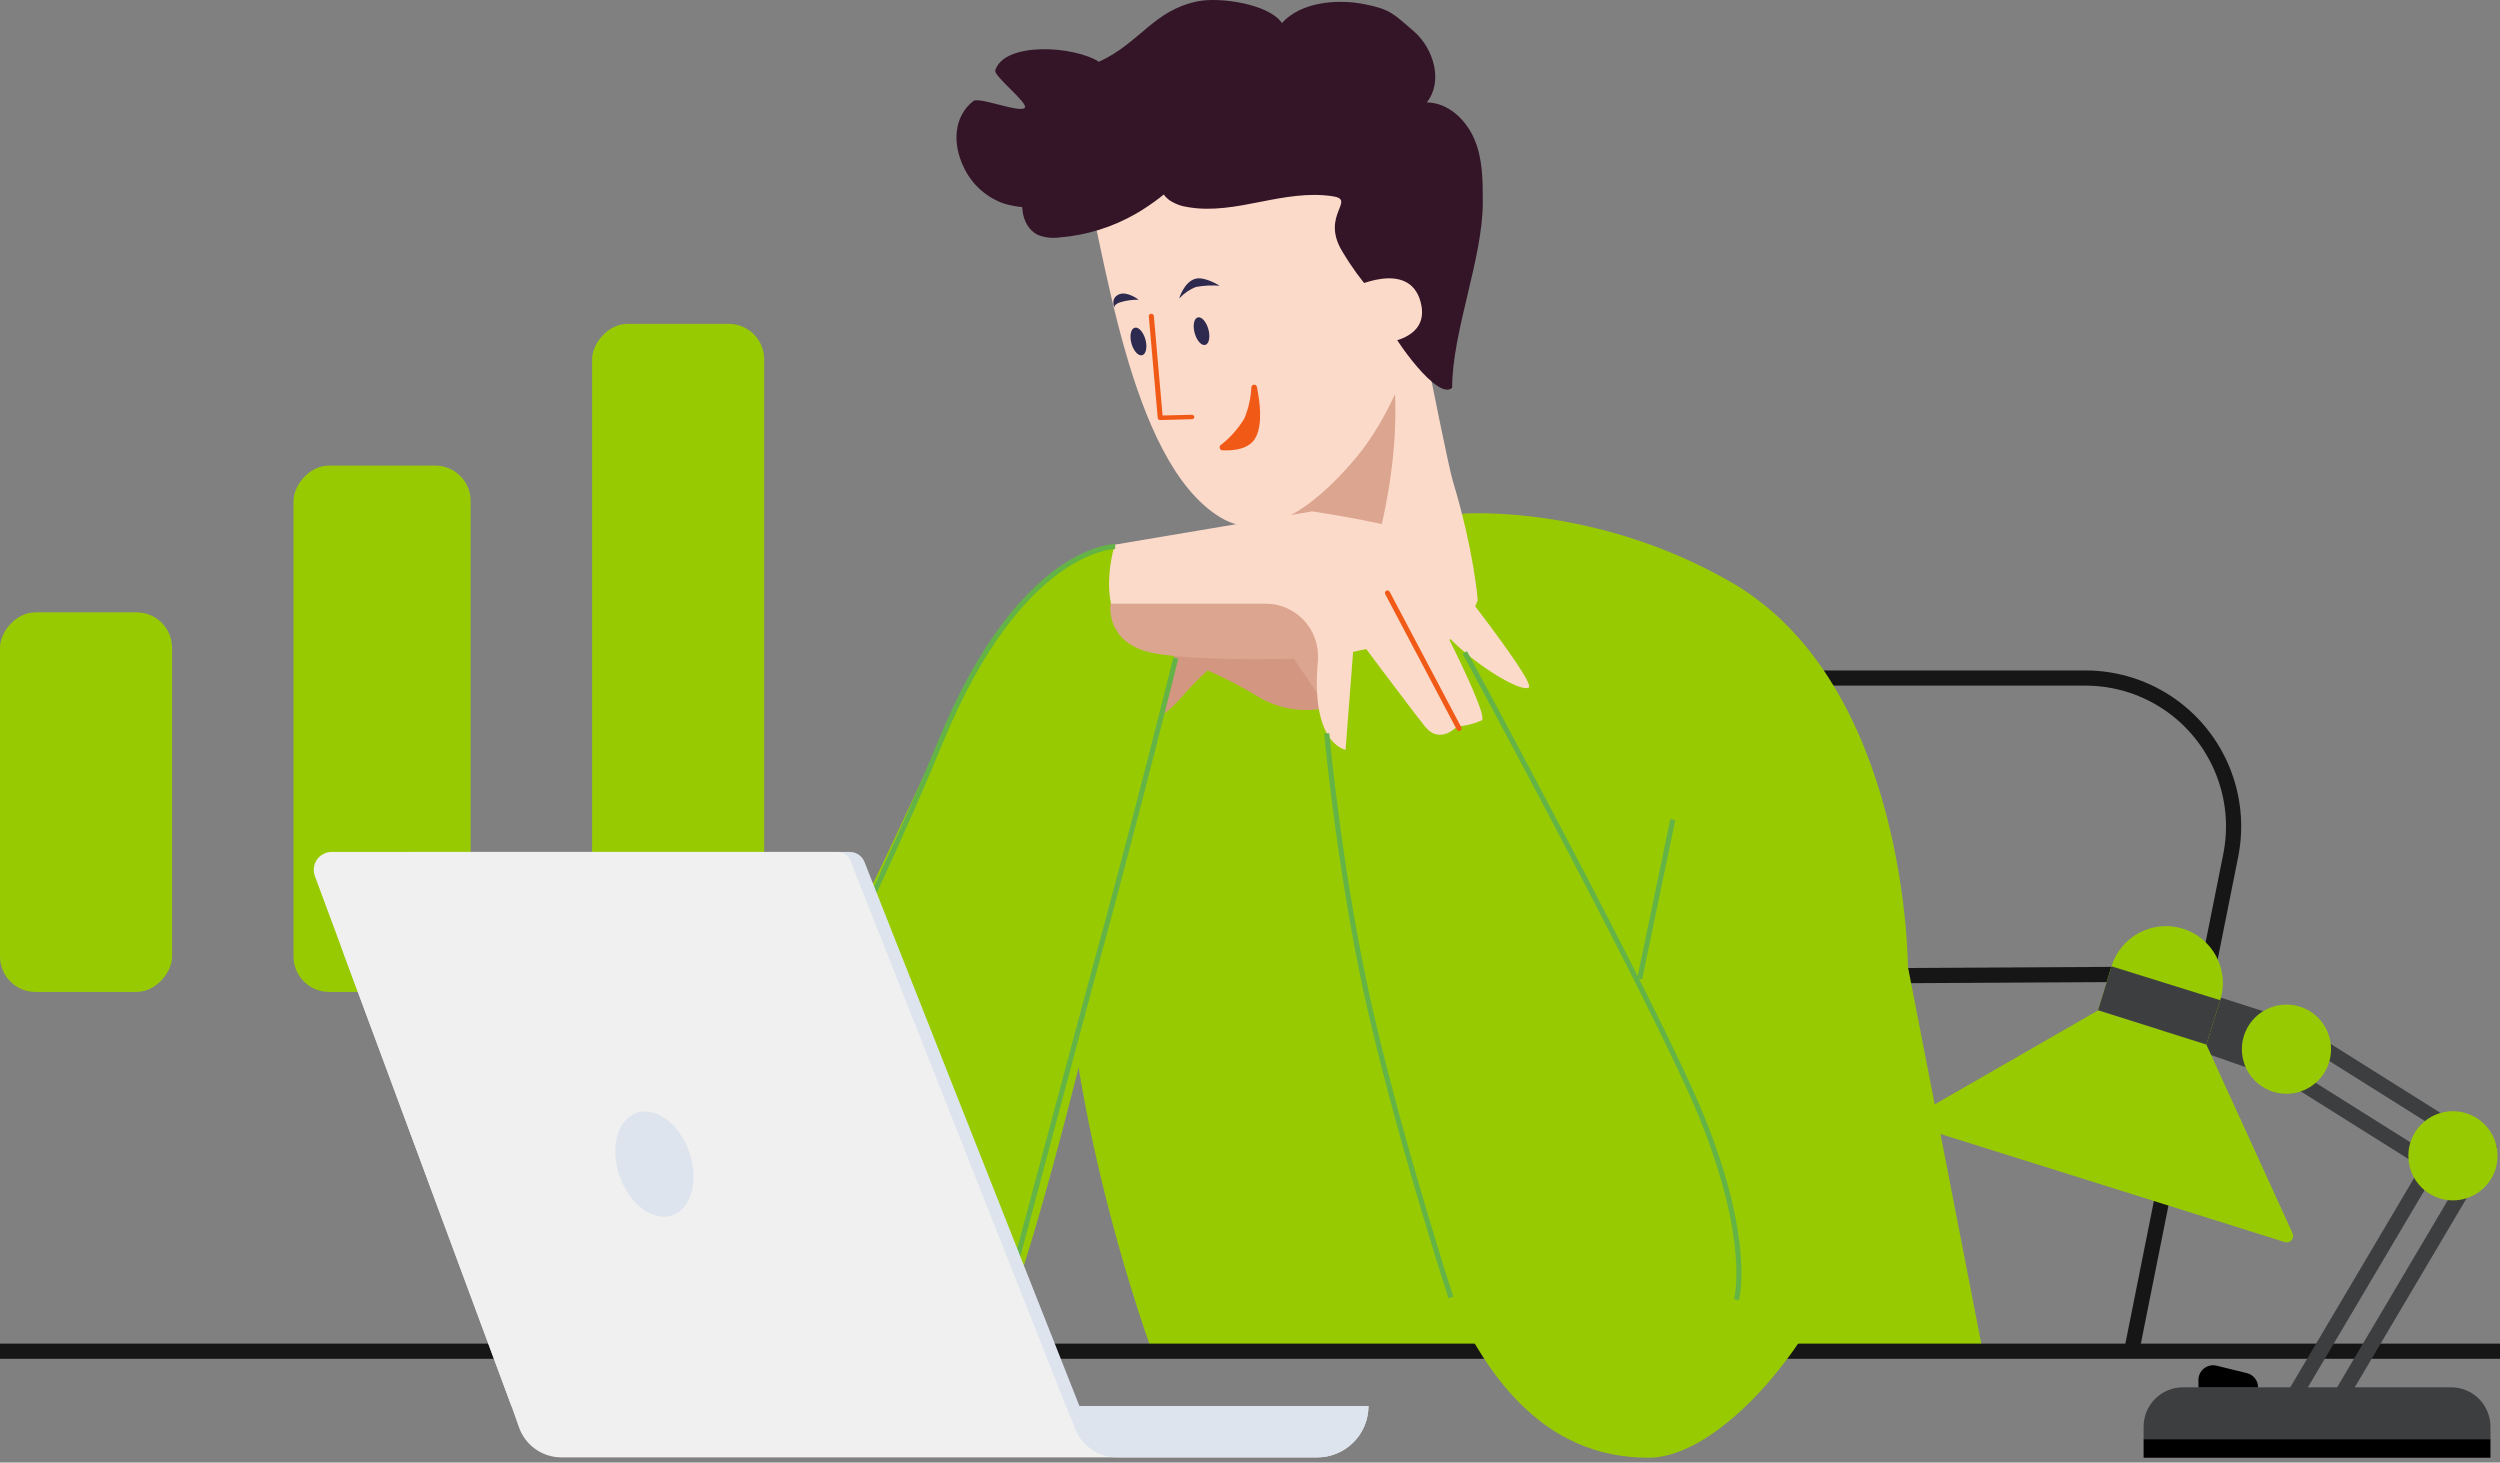<svg width="494" height="289" viewBox="0 0 494 289" fill="none" xmlns="http://www.w3.org/2000/svg">
<rect x="0" y="0" width="494" height="289" fill="#808080" stroke="none"/>
<path d="M421.279 266.621L440.799 168.991C441.801 163.947 441.456 158.729 439.799 153.861V153.861C437.837 148.065 434.108 143.029 429.135 139.463C424.163 135.897 418.198 133.98 412.079 133.98H285.609C281.002 133.979 276.46 135.066 272.352 137.151C268.244 139.236 264.687 142.261 261.969 145.98V145.98C254.64 156.025 249.838 167.688 247.969 179.98L234.809 266.621" stroke="#161616" stroke-width="3" stroke-miterlimit="10"/>
<path d="M300.262 193.19L436.122 192.45" stroke="#161616" stroke-width="3" stroke-miterlimit="10"/>
<path d="M252.482 109.34C252.482 109.34 255.392 125.06 269.412 122.16C283.432 119.26 289.002 101.5 289.002 101.5C289.002 101.5 315.002 99.475 342.002 115C377.002 135.124 377 191 377 191L391.722 266.63H227.503C227.503 266.63 196.39 182.3 217.5 139.5C231.33 111.5 252.482 109.34 252.482 109.34Z" fill="#98CA02"/>
<path d="M494 267L0 267" stroke="#161616" stroke-width="3" stroke-miterlimit="10"/>
<path d="M262.159 139.84C257.707 140.86 253.034 140.179 249.059 137.93C245.703 135.887 242.219 134.063 238.629 132.47C236.674 134.258 234.83 136.165 233.109 138.18C229.569 142.18 226.969 142.43 226.969 142.43L231.969 123.77L259.649 128.899L262.159 139.84Z" fill="#D39781"/>
<path d="M263.737 129.762C262.275 127.988 257.932 91.657 257.932 91.657L233 27.306L259.588 21L283.048 29.641L282.607 73.988C282.607 73.988 286.204 92.098 287.105 95.132C291.319 109.115 292 118.611 292 118.611C292 118.611 288.219 130.13 273.103 132.4C257.987 134.671 263.737 129.762 263.737 129.762Z" fill="#FCDACA"/>
<path d="M261.073 138.129C269.197 120.317 276.153 98.944 275.712 79.448C275.482 69.116 273.706 78.133 272.51 78.087L252.545 77.286C252.201 77.221 251.845 77.243 251.511 77.349C251.177 77.455 250.875 77.642 250.631 77.894C250.381 78.333 250.254 78.832 250.263 79.338C249.297 94.933 250.155 110.588 252.821 125.984" fill="#DCA58F"/>
<path d="M278 72.166C278 72.166 274.452 82.606 268.167 90.18C261.882 97.753 250.962 108.156 241.194 102.268C222.985 91.285 218.276 48.745 213.549 31.625C208.821 14.506 236.191 12 236.191 12" fill="#FCDACA"/>
<path d="M238.163 68.153C238.913 67.948 239.189 66.566 238.778 65.066C238.368 63.566 237.428 62.517 236.678 62.722C235.928 62.927 235.653 64.309 236.063 65.808C236.473 67.308 237.413 68.358 238.163 68.153Z" fill="#2D294F"/>
<path d="M225.698 70.191C226.462 69.982 226.75 68.596 226.34 67.096C225.93 65.597 224.977 64.55 224.213 64.759C223.448 64.968 223.161 66.354 223.571 67.853C223.981 69.353 224.933 70.4 225.698 70.191Z" fill="#2D294F"/>
<path d="M247.267 76.52C247.282 76.383 247.342 76.255 247.438 76.16C247.534 76.065 247.659 76.008 247.79 76.001C247.922 75.993 248.052 76.035 248.157 76.119C248.262 76.202 248.336 76.322 248.364 76.457C248.991 79.495 249.471 83.668 248.21 86.281C246.95 88.895 243.528 89.066 241.538 88.985C241.424 88.981 241.314 88.94 241.223 88.868C241.131 88.796 241.063 88.696 241.028 88.582C240.992 88.468 240.991 88.345 241.024 88.231C241.057 88.116 241.123 88.014 241.212 87.94C243.08 86.504 244.672 84.709 245.903 82.649C246.704 80.709 247.166 78.632 247.267 76.52Z" fill="#F15917"/>
<path d="M233 59C233 59 233.918 55.776 236.156 55.099C238.046 54.551 241 56.464 241 56.464C239.441 56.339 237.875 56.418 236.33 56.7C235.09 57.172 233.953 57.958 233 59Z" fill="#2D294F"/>
<path d="M235.594 82.838H235.513L229.284 83C229.155 83.005 229.029 82.965 228.933 82.89C228.836 82.814 228.777 82.709 228.766 82.596L227.001 62.478C226.993 62.361 227.035 62.247 227.12 62.158C227.206 62.069 227.327 62.013 227.458 62.002C227.523 61.997 227.589 62.003 227.651 62.021C227.713 62.039 227.771 62.067 227.821 62.105C227.871 62.142 227.912 62.188 227.942 62.24C227.972 62.291 227.99 62.348 227.995 62.406L229.73 82.101L235.482 81.958C235.615 81.955 235.744 81.999 235.84 82.08C235.937 82.16 235.994 82.271 236 82.389C236.004 82.494 235.966 82.598 235.891 82.68C235.817 82.763 235.711 82.819 235.594 82.838Z" fill="#F15917"/>
<path d="M220.307 61C220.307 61 219.229 58.993 221.114 58.163C222.688 57.469 225 59.215 225 59.215C223.702 59.201 222.409 59.394 221.172 59.785C219.763 60.383 220.307 61 220.307 61Z" fill="#2D294F"/>
<path d="M190.384 32.934C191.868 36.186 194.561 38.737 197.894 40.048C201.35 41.298 205.138 41.132 208.797 40.81C221.364 39.701 233.732 36.957 245.585 32.648C250.396 30.893 255.216 28.871 260.33 28.467C265.445 28.062 271.048 29.634 274.025 33.788C276.089 36.656 276.624 40.305 277.269 43.77C278.826 52.217 270.735 55.866 274.108 63.761C275.619 67.281 284.153 79.248 286.945 76.628C286.945 65.489 293.028 51.04 293 39.91C293 35.709 293 31.39 291.341 27.511C289.682 23.632 286.134 20.268 281.932 20.24C285.222 16.095 283.323 9.579 279.305 6.123C275.287 2.667 274.698 1.812 269.491 0.801C264.072 -0.247 256.967 0.443 253.308 4.56C250.848 0.81 241.07 -0.642 236.665 0.259C227.91 2.042 225.265 8.476 217.155 12.208C212.105 9.018 198.457 8.227 196.66 13.908C196.319 15.001 203.11 20.286 202.521 21.261C201.765 22.474 193.462 19.073 192.337 19.955C188.384 23.062 188.227 28.43 190.384 32.934Z" fill="#341528"/>
<path d="M206.807 31.435C204.89 33.68 202.926 36.074 202.219 38.904C201.512 41.734 202.517 45.278 205.215 46.475C206.532 46.958 207.948 47.111 209.338 46.92C214.701 46.496 219.9 44.876 224.552 42.179C230.721 38.598 235.662 33.281 241.301 28.939C246.94 24.597 253.947 21.108 261 22.203" fill="#341528"/>
<path d="M233.583 29.699C232.507 29.857 231.499 30.322 230.682 31.037C229.864 31.752 229.272 32.687 228.976 33.73C228.717 34.782 228.768 35.886 229.125 36.909C229.481 37.932 230.127 38.831 230.985 39.497C232.104 40.261 233.389 40.752 234.735 40.929C239.471 41.755 244.317 40.828 249.034 39.891C253.751 38.955 258.589 38.055 263.334 38.78C268.079 39.505 260.929 42.453 265.176 49.578C272.943 62.653 278.73 62.433 279.504 64.021C281.65 68.373 284.166 56.914 288.662 55.041C289.324 48.745 289.013 42.384 287.74 36.182C286.819 31.921 285.391 27.56 282.212 24.549C277.163 19.728 269.313 19.618 262.366 20.306C255.897 20.932 249.476 21.984 243.147 23.456C237.618 24.75 231.878 26.523 227.963 30.627C226.803 31.665 226.098 33.116 226 34.667C226.055 36.209 227.529 37.734 229.022 37.32" fill="#341528"/>
<path d="M271.006 68C271.006 68 283.025 68.161 280.702 59.627C278.379 51.094 267 56.975 267 56.975L271.006 68Z" fill="#FCDACA"/>
<path d="M326.91 194.72C326.91 194.72 353.99 190.85 364.15 203.91C374.31 216.97 373.82 219.38 366.57 242.59C359.32 265.8 339.67 288.049 325.76 288.049C306.63 288.049 287.15 274.75 275.64 220.3C266.83 178.64 260.47 130.84 260.47 130.84C260.47 130.84 260.18 130.4 268.89 128.47C277.6 126.54 284.84 127.47 298.38 155.55C311.92 183.63 326.91 194.72 326.91 194.72Z" fill="#98CA02"/>
<path d="M220.348 108C214.988 108 204.348 116 201.078 120.27C190.318 134.11 183.319 152.49 172.169 175.27C166.339 187.21 147.028 225.17 146.058 245C145.088 264.83 141.9 272.31 153.5 281.5C165.1 290.69 185.878 290.1 197.498 263.5C209.118 236.9 232.338 128.29 232.338 128.29C232.338 128.29 226.519 130.62 223.619 120.19C220.719 109.76 220.348 107.99 220.348 107.99V108Z" fill="#98CA02"/>
<path d="M220.292 107.621L259.292 101.051C259.292 101.051 278.772 103.95 280.722 106.15C282.672 108.35 303.782 134.901 302.072 135.871C300.362 136.841 290.692 131.01 285.072 124.67C282.947 122.155 281.544 119.111 281.012 115.861C281.012 115.861 294.492 141.371 292.782 142.351C291.24 143.031 289.593 143.44 287.912 143.561C287.912 143.561 284.512 147.221 281.582 143.561C278.652 139.901 267.652 125.161 267.652 125.161L265.882 148.161C265.882 148.161 258.752 147.031 260.472 129.991L254.392 129.5C240.022 128.77 236.292 129.5 228.392 127.88C214.672 125.18 220.292 107.621 220.292 107.621Z" fill="#FCDACA"/>
<path d="M219.431 119.28H250.081C251.476 119.281 252.856 119.562 254.139 120.109C255.423 120.656 256.582 121.456 257.549 122.461C258.515 123.467 259.269 124.658 259.764 125.962C260.259 127.266 260.486 128.657 260.431 130.05C260.431 130.05 233.821 131.05 226.101 128.59C218.381 126.13 219.431 119.28 219.431 119.28Z" fill="#DCA58F"/>
<path d="M288.31 143.95L274.16 117.17" stroke="#F15917" stroke-miterlimit="10" stroke-linecap="round"/>
<path d="M289.43 128.91C289.43 128.91 327.37 198.91 336.2 220.55C346.35 245.48 343.12 256.83 343.12 256.83" stroke="#64B346" stroke-miterlimit="10"/>
<path d="M220.352 108C220.352 108 201.762 108 185.982 146.27C170.392 184.08 151.772 217.66 149.172 228.89" stroke="#64B346" stroke-miterlimit="10"/>
<path d="M232.341 130.01C232.341 130.01 225.5 158 215.5 194.5C213.993 200 196.5 265.5 196.5 265.5" stroke="#64B346" stroke-miterlimit="10"/>
<path d="M262.16 144.92C262.16 144.92 264.86 174.59 271.16 201.32C277.46 228.05 286.7 256.39 286.7 256.39" stroke="#64B346" stroke-miterlimit="10"/>
<path d="M330.55 161.95L324 193.42" stroke="#64B346" stroke-miterlimit="10"/>
<g clip-path="url(#clip0_11053_84414)">
<path d="M451.805 201.289L448.621 212.57L425.886 204.635L431.527 194.789L451.805 201.289Z" fill="#3D3E40"/>
<path d="M450.872 211.527L487.715 234.667" stroke="#3D3E40" stroke-width="3" stroke-miterlimit="10"/>
<path d="M451.966 202.666L488.805 225.806" stroke="#3D3E40" stroke-width="3" stroke-miterlimit="10"/>
<path d="M484.496 223.097L451.966 278.072" stroke="#3D3E40" stroke-width="3" stroke-miterlimit="10"/>
<path d="M492.148 225.806L459.622 280.781" stroke="#3D3E40" stroke-width="3" stroke-miterlimit="10"/>
<path d="M484.343 274.132H431.349C429.287 274.132 427.31 274.951 425.852 276.409C424.394 277.867 423.575 279.844 423.575 281.906V284.387H492.117V281.906C492.117 279.844 491.298 277.867 489.84 276.409C488.382 274.951 486.405 274.132 484.343 274.132Z" fill="#3D3E40"/>
<path d="M435.966 206.38L453.006 243.669C453.115 243.894 453.155 244.145 453.121 244.392C453.088 244.64 452.983 244.872 452.82 245.06C452.656 245.248 452.44 245.383 452.2 245.45C451.96 245.517 451.705 245.512 451.468 245.435L378.89 222.651C378.654 222.577 378.445 222.435 378.287 222.244C378.13 222.053 378.032 221.82 378.006 221.574C377.979 221.328 378.024 221.079 378.137 220.858C378.249 220.638 378.423 220.455 378.638 220.331L414.571 199.656L435.966 206.38Z" fill="#98CA02"/>
<path d="M438.724 197.646L435.966 206.379L414.571 199.614L417.238 190.931C418.111 188.109 420.057 185.744 422.658 184.345C425.258 182.945 428.305 182.624 431.14 183.45C432.579 183.87 433.92 184.573 435.084 185.518C436.248 186.463 437.212 187.63 437.918 188.953C438.625 190.275 439.06 191.725 439.198 193.218C439.336 194.711 439.175 196.216 438.724 197.646Z" fill="#98CA02"/>
<path d="M423.575 284.387H492.117V288.054H423.575V284.387Z" fill="black"/>
<path d="M446.195 274.132C446.193 273.488 445.976 272.864 445.579 272.358C445.182 271.852 444.628 271.492 444.004 271.336L437.975 269.856C437.551 269.755 437.111 269.751 436.685 269.844C436.26 269.938 435.861 270.126 435.519 270.394C435.176 270.663 434.899 271.005 434.707 271.396C434.515 271.787 434.414 272.216 434.411 272.651V274.132H446.195Z" fill="black"/>
<path d="M451.805 216.129C446.939 216.129 442.994 212.184 442.994 207.318C442.994 202.451 446.939 198.506 451.805 198.506C456.672 198.506 460.617 202.451 460.617 207.318C460.617 212.184 456.672 216.129 451.805 216.129Z" fill="#98CA02"/>
<path d="M484.7 237.198C479.833 237.198 475.888 233.253 475.888 228.386C475.888 223.519 479.833 219.574 484.7 219.574C489.567 219.574 493.512 223.519 493.512 228.386C493.512 233.253 489.567 237.198 484.7 237.198Z" fill="#98CA02"/>
<path d="M417.241 190.947L414.574 199.614L435.969 206.379L438.727 197.646" fill="#3D3E40"/>
</g>
<rect width="34" height="132" rx="7" transform="matrix(-1 0 0 1 151 64)" fill="#98CA02"/>
<rect width="35" height="104" rx="7" transform="matrix(-1 0 0 1 93 92)" fill="#98CA02"/>
<rect width="34" height="75" rx="7" transform="matrix(-1 0 0 1 34 121)" fill="#98CA02"/>
<path d="M101.059 277.83H270.408C270.41 279.163 270.148 280.484 269.639 281.716C269.129 282.948 268.381 284.067 267.438 285.01C266.496 285.953 265.376 286.701 264.144 287.21C262.912 287.72 261.592 287.982 260.259 287.98H110.928C109.078 287.977 107.275 287.398 105.77 286.322C104.264 285.247 103.131 283.729 102.529 281.98L101.059 277.83Z" fill="#F0F0F0"/>
<path d="M210.648 277.83H270.408C270.41 279.163 270.148 280.484 269.639 281.716C269.129 282.948 268.381 284.067 267.438 285.01C266.496 285.953 265.376 286.701 264.144 287.21C262.912 287.72 261.592 287.982 260.259 287.98H220.739C218.962 287.979 217.227 287.448 215.755 286.453C214.283 285.459 213.142 284.048 212.479 282.4L210.648 277.83Z" fill="#DDE4ED"/>
<path d="M81.647 168.34H167.937C168.565 168.343 169.176 168.535 169.692 168.892C170.208 169.249 170.604 169.754 170.827 170.34L213.307 277.86H101.057L67.828 188.229C66.996 185.999 66.717 183.601 67.014 181.24C67.311 178.878 68.175 176.624 69.534 174.669C70.892 172.714 72.703 171.117 74.813 170.015C76.922 168.913 79.267 168.338 81.647 168.34Z" fill="#DDE4ED"/>
<path d="M65.561 168.34H165.561C166.092 168.342 166.609 168.503 167.048 168.803C167.486 169.102 167.825 169.526 168.021 170.02L210.621 277.83H101.061L62.221 173.11C62.022 172.573 61.956 171.996 62.029 171.428C62.102 170.86 62.312 170.318 62.64 169.849C62.969 169.38 63.406 168.998 63.914 168.735C64.423 168.472 64.988 168.337 65.561 168.34Z" fill="#F0F0F0"/>
<path d="M132.872 240.134C136.664 238.799 138.145 233.19 136.18 227.605C134.214 222.02 129.546 218.575 125.754 219.91C121.961 221.245 120.48 226.854 122.446 232.439C124.411 238.024 129.079 241.469 132.872 240.134Z" fill="#DDE4ED"/>
<defs>
<clipPath id="clip0_11053_84414">
<rect width="115.623" height="105.05" fill="white" transform="matrix(-1 0 0 1 493.625 183)"/>
</clipPath>
</defs>
</svg>
